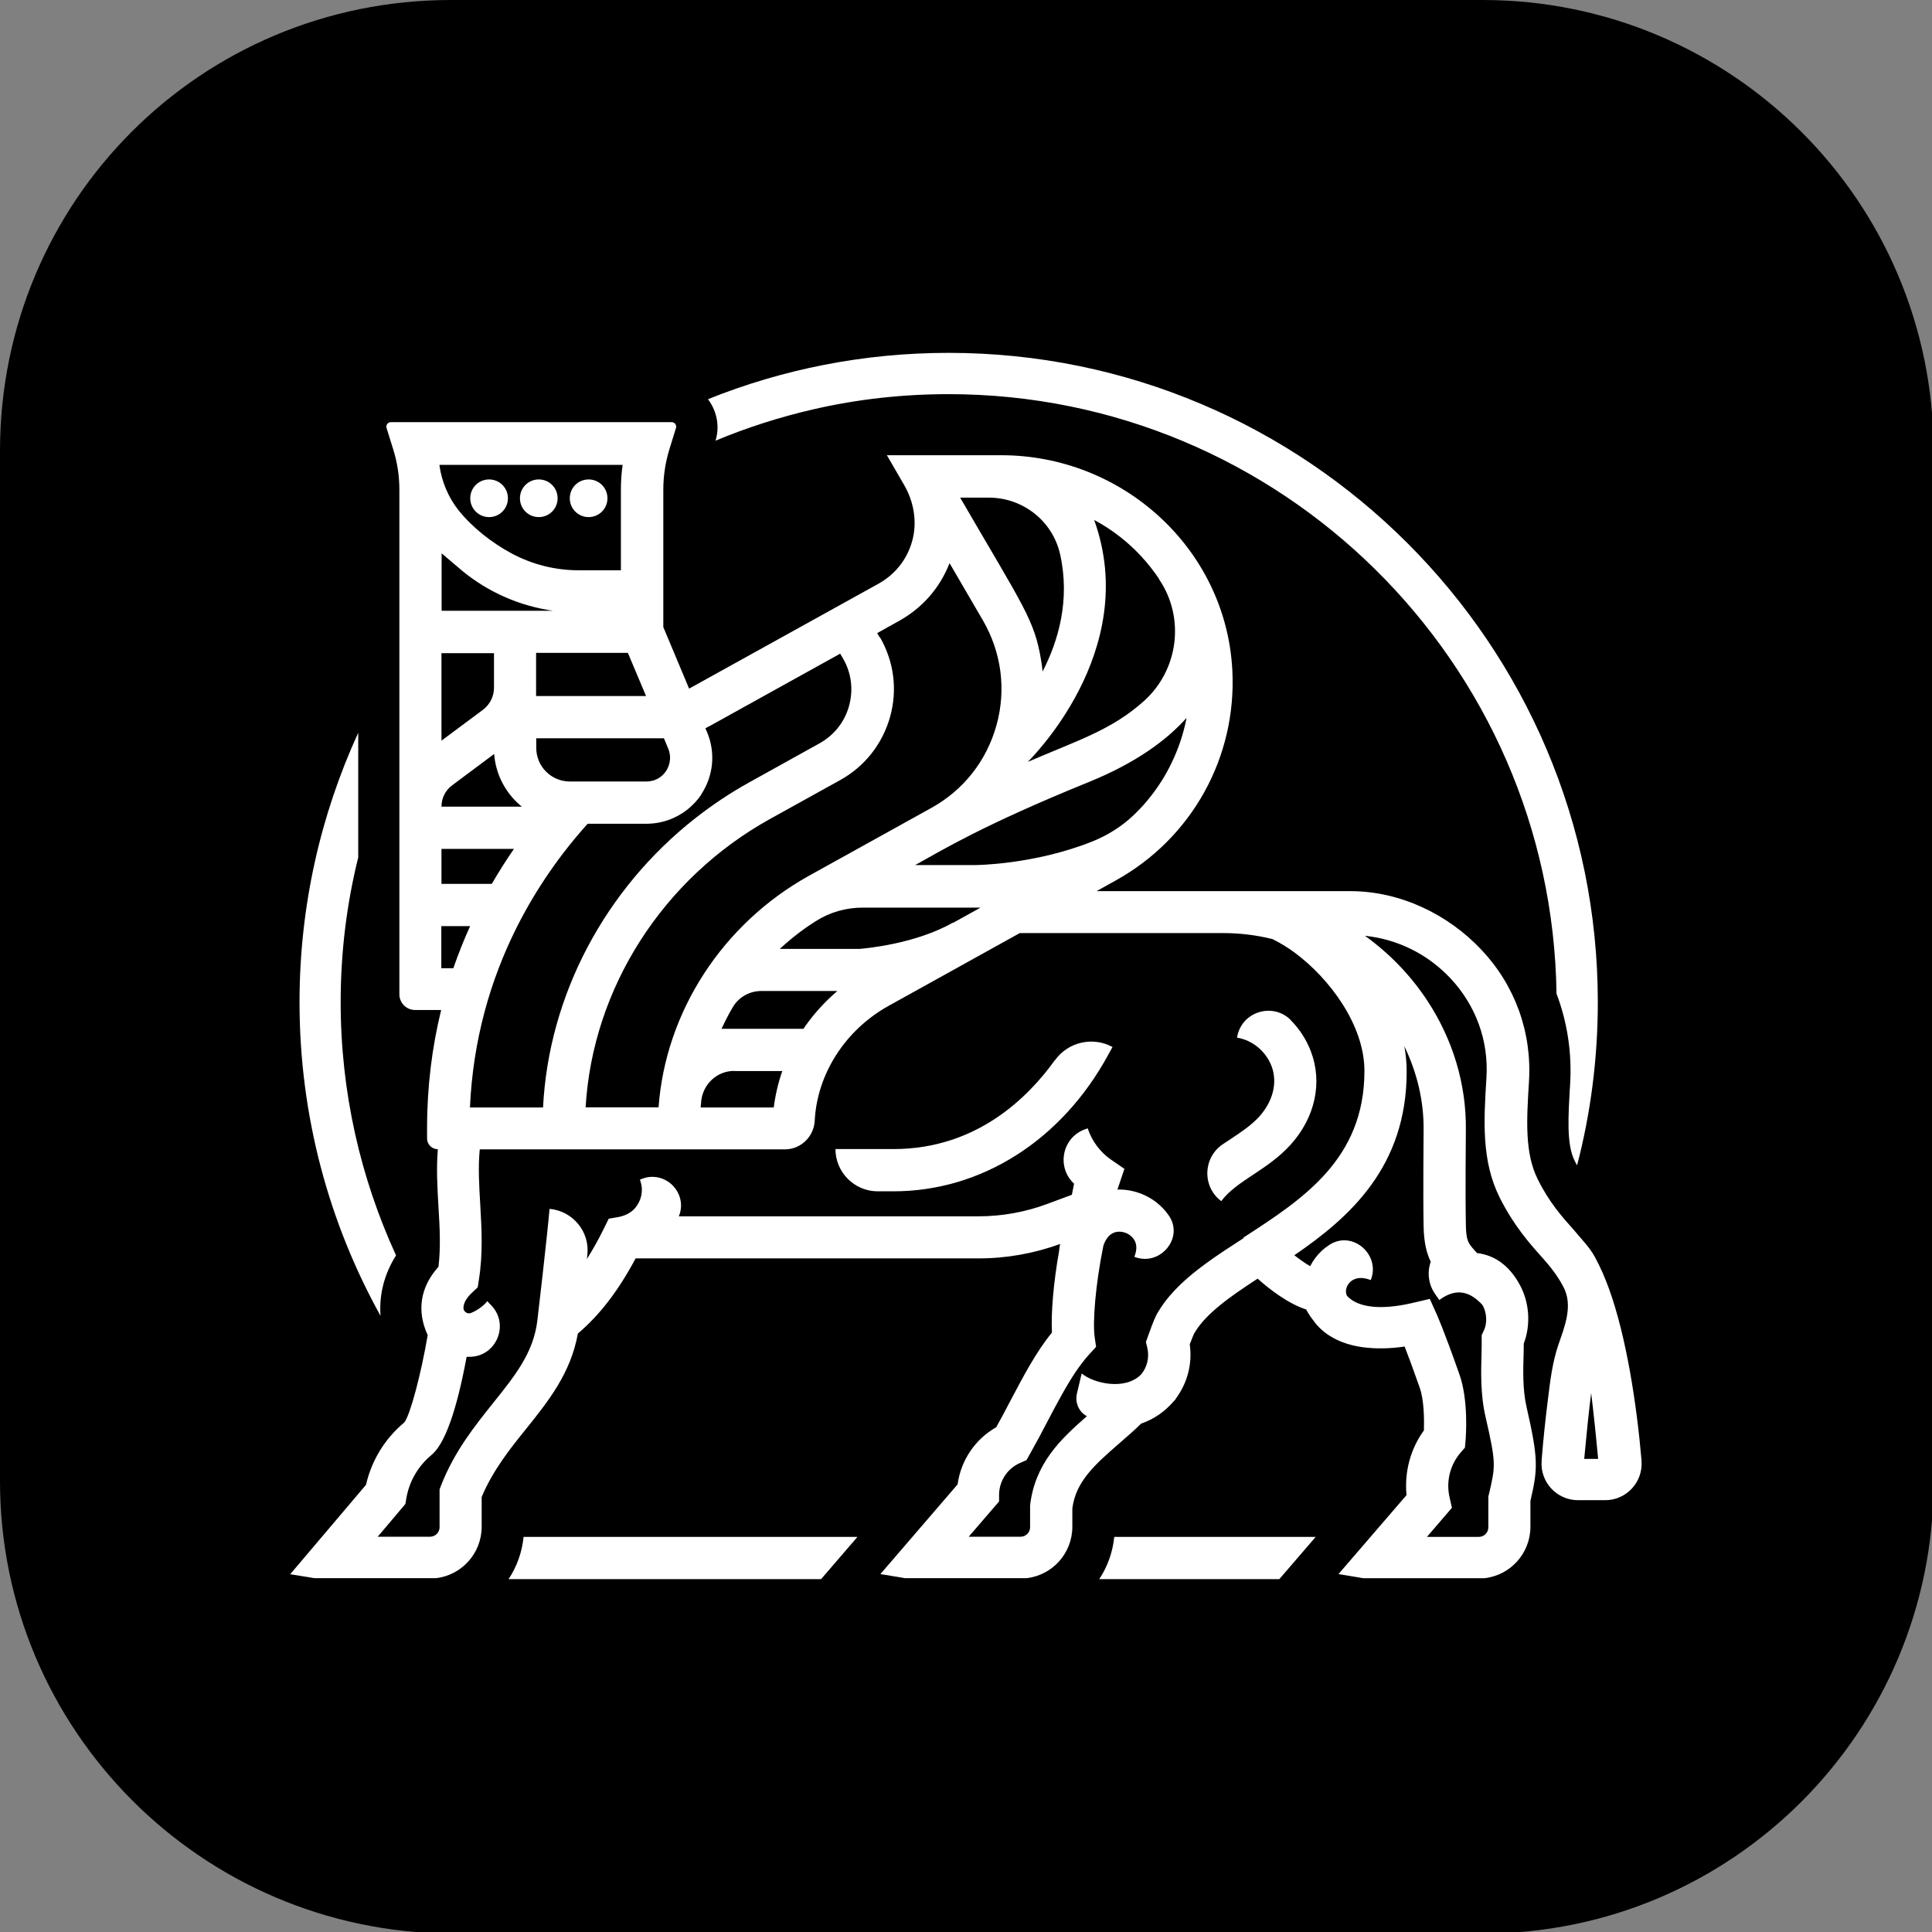<?xml version="1.0" encoding="UTF-8"?>
<svg id="Layer_2" data-name="Layer 2" xmlns="http://www.w3.org/2000/svg" viewBox="0 0 122.1 122.1">
  <rect x="0" y="0" width="122.1" height="122.1" fill="#808080" stroke="none"/>
  <defs>
    <style>
      .cls-1, .cls-2 {
        stroke-width: 0px;
      }

      .cls-2 {
        fill: #fff;
      }
    </style>
  </defs>
  <g id="Layer_1-2" data-name="Layer 1-2">
    <path class="cls-1" d="m28.5,0h65.2c15.7,0,28.5,12.7,28.5,28.5v65.2c0,15.7-12.7,28.5-28.5,28.5H28.5c-15.8-.1-28.5-12.9-28.5-28.6V28.5C0,12.7,12.7,0,28.5,0Z"/>
  </g>
  <g>
    <path class="cls-2" d="m103.75,92.38c-.31-3.64-.97-7.92-2.07-10.95-.25-.68-.53-1.34-.88-1.98-.34-.63-.86-1.14-1.31-1.69-.78-.87-1.58-1.77-2.3-3.22-.84-1.67-.71-3.77-.56-6.19.19-3.12-.88-6.07-3.01-8.33s-5.15-3.7-8.28-3.7h-16.04l1.22-.68c4.8-2.66,7.66-7.79,7.36-13.31-.41-7.65-6.93-13.56-14.6-13.56h-7.23l1.09,1.88c.59,1.02.82,2.23.55,3.38-.29,1.23-1.07,2.25-2.17,2.86l-11.95,6.62s-.01,0-.02.01l-1.63-3.89v-8.68c0-.86.13-1.72.38-2.54l.42-1.36c.06-.18-.08-.37-.27-.37h-17.75c-.19,0-.33.19-.27.37l.42,1.35c.26.82.39,1.68.39,2.54v31.9c0,.54.44.99.99.99h1.65c-.57,2.33-.89,4.82-.89,7.46v.66c0,.37.3.68.68.68-.1,1.24-.03,2.45.04,3.63.08,1.31.15,2.56,0,3.8-1.15,1.28-1.39,2.79-.68,4.32-.43,2.5-1.09,4.98-1.47,5.51-1.23,1.02-2.08,2.41-2.43,3.95l-4.79,5.65,1.54.25h7.66c1.63-.18,2.9-1.57,2.9-3.25v-1.88c.71-1.69,1.78-3.03,2.82-4.32,1.38-1.72,2.81-3.5,3.26-6.01,1.39-1.18,2.56-2.71,3.65-4.75h21.67c1.77,0,3.5-.31,5.16-.91-.03.15-.06.3-.07.46-.36,2.03-.51,3.9-.45,5.14-1,1.22-1.79,2.73-2.63,4.32-.28.54-.58,1.1-.89,1.66-1.33.75-2.24,2.1-2.44,3.61l-4.88,5.67,1.56.26h7.67c1.63-.18,2.9-1.57,2.9-3.25v-1.16c.22-1.72,1.45-2.79,3-4.14.44-.38.9-.78,1.35-1.22.82-.28,1.5-.77,2.03-1.38.05-.06.11-.11.16-.17h-.02c.73-.97,1.08-2.19.9-3.46.21-.55.28-.7.3-.72.72-1.23,2.27-2.31,3.99-3.43.76.68,1.93,1.58,3.07,1.95.11.21.26.45.45.69.64.91,1.75,1.52,3.18,1.7h0c.78.1,1.64.09,2.59-.05.22.56.53,1.39.95,2.59.28.78.29,2.01.27,2.71-.86,1.18-1.24,2.64-1.1,4.09l-4.3,4.99,1.56.26h7.67c1.63-.18,2.9-1.57,2.9-3.25v-1.64s0-.03.01-.04c.45-1.95.51-2.55-.25-5.87-.26-1.11-.22-2.36-.19-3.36,0-.24.01-.46.01-.67.45-1.17.36-2.58-.24-3.69-.65-1.21-1.57-1.89-2.72-2.03-.05-.06-.09-.11-.14-.16-.42-.47-.54-.62-.56-1.62-.04-1.9,0-5.98,0-6.02.03-2.91-.84-5.72-2.43-8.14-1.07-1.63-2.42-3.01-3.95-4.11,2.07.22,3.95,1.15,5.39,2.67,1.62,1.72,2.44,3.96,2.29,6.31-.17,2.72-.32,5.25.84,7.57.89,1.77,1.89,2.9,2.7,3.8.51.57.97,1.16,1.32,1.83.63,1.18.09,2.5-.31,3.66-.38,1.11-.52,2.28-.66,3.43-.16,1.28-.3,2.57-.4,3.86v.05c-.11,1.34.95,2.49,2.3,2.49h1.72c1.34,0,2.4-1.15,2.29-2.49Zm-57.34-24.69h3.03c-.26.74-.44,1.52-.54,2.3h-4.62c.01-.15.03-.29.04-.44.13-1.06,1.01-1.87,2.08-1.87Zm4.49-2.85c-.04.06-.08.12-.12.18h-5.18s0,0,0,0c.22-.47.45-.93.72-1.38.37-.63,1.06-1.01,1.79-1.01h4.81c-.77.66-1.45,1.4-2.02,2.21Zm9.32-6.53h0c-2.37,1.35-5.53,1.63-5.9,1.66h-5.04s0,0,0,0c.85-.78,1.6-1.33,2.27-1.75.89-.57,1.92-.86,2.98-.86h7.13s0,0,0,0c.03,0,.14,0,.31,0l-1.75.97Zm13.17-8.92c-.58.91-1.2,1.61-1.76,2.14-.77.73-1.68,1.29-2.67,1.68-3.66,1.44-7.27,1.46-7.31,1.46h-3.81c1.7-.94,4.28-2.53,10.98-5.25,2.95-1.2,4.89-2.62,6.17-4.05-.1.52-.24,1.04-.41,1.54-.3.87-.7,1.71-1.19,2.48Zm-.14-12.78s.02.03.03.04c1.62,2.43,1.19,5.7-.98,7.65-2.05,1.85-4.25,2.51-7.34,3.85.02-.05,7.2-6.94,4.19-15.29.58.31,1.13.67,1.64,1.07.96.75,1.79,1.65,2.47,2.67Zm-10.76-5.16c2.16,0,4.04,1.48,4.51,3.59.64,2.88-.11,5.46-1.11,7.4-.02-.23-.05-.46-.09-.69-.42-2.59-1.12-3.41-5.12-10.3.73,0,1.32,0,1.81,0Zm-6.9,8.83l-.15-.27,1.38-.77c1.48-.82,2.59-2.1,3.19-3.65l2.11,3.62c1.17,2.02,1.48,4.36.86,6.61-.62,2.25-2.08,4.11-4.12,5.24l-7.72,4.28c-5.48,3.04-9.08,8.61-9.52,14.64h-4.61c.44-7.51,4.86-14.45,11.65-18.22l4.44-2.46c1.55-.86,2.67-2.28,3.15-3.99.48-1.71.25-3.5-.64-5.04Zm-11.27,9.92c.77-1.17.91-2.63.37-3.92l-.11-.25c.09-.05.18-.11.28-.15l8.24-4.57.18.31c.53.91.66,1.98.38,2.99-.28,1.02-.95,1.86-1.87,2.37l-4.43,2.46c-1.21.67-2.36,1.44-3.43,2.28-5.67,4.46-9.25,11.14-9.61,18.27h-4.62c.19-4.26,1.29-8.06,2.95-11.37,1.24-2.47,2.78-4.66,4.49-6.56h3.72c.96,0,1.87-.33,2.6-.91.33-.27.63-.58.87-.95Zm-2.36-3.54l.27.65c.02.06.04.11.06.17.12.42.05.86-.19,1.24-.28.43-.74.67-1.25.67h-4.87c-1.16-.02-2.09-.96-2.09-2.13v-.6h8.07Zm-14.05-8.06v-3.63l1.32,1.12c1.66,1.36,3.64,2.21,5.72,2.51h-7.04Zm3.31,2.67v2.19c0,.55-.26,1.07-.7,1.4l-2.62,1.95v-5.53h3.31Zm-2.63,8.35l2.64-1.97c.1,1.34.76,2.53,1.75,3.33h-5.08c0-.54.25-1.04.69-1.36Zm3.89,4.03c-.49.71-.96,1.45-1.4,2.21h-3.18v-2.21h4.58Zm-2.77,4.88c-.39.86-.74,1.74-1.06,2.66h-.76v-2.66h1.81Zm11.12-14.54h-6.95v-2.73h5.8l1.15,2.73Zm-13.05-14.59s0-.01,0-.02h11.57c-.08.53-.11,1.06-.11,1.59v5.07h-2.7c-1.46,0-2.91-.37-4.2-1.06-1.23-.66-2.48-1.63-3.36-2.73-.65-.82-1.07-1.82-1.21-2.86Zm50.81,48.85c-1.66,1.07-3.24,2.1-4.4,3.35-.39.41-.73.86-1.01,1.33-.12.19-.28.53-.63,1.52l-.13.36.09.38c.14.62-.02,1.22-.39,1.67-1,1.03-3,.58-3.76-.06l-.3,1.27c-.13.56.11,1.16.63,1.43-.83.73-1.66,1.48-2.31,2.38-.65.9-1.13,1.95-1.28,3.26v.15s0,1.23,0,1.23c0,.33-.27.6-.6.6h-3.28l1.92-2.23v-.48c.03-.85.54-1.61,1.32-1.95l.41-.18.22-.39c.4-.71.77-1.4,1.12-2.08.59-1.12,1.16-2.2,1.77-3.11.28-.41.56-.78.86-1.11l.43-.47-.09-.62c-.13-.95.04-3.25.55-5.77.12-.36.33-.71.7-.84.37-.13.85,0,1.13.31.29.31.33.72.13,1.23h0c.23.09.45.13.67.13,1.32,0,2.34-1.5,1.52-2.72-.12-.17-.24-.33-.39-.48-.75-.79-1.82-1.21-2.87-1.18l.44-1.31-.83-.57c-.7-.48-1.22-1.18-1.49-1.99l-.11.04c-1.49.49-1.9,2.39-.75,3.46h0s-.14.7-.14.7l-1.59.59c-1.38.51-2.84.77-4.31.77h-18.94c.1-.23.14-.47.14-.69,0-1.2-1.24-2.17-2.49-1.67l-.11.05c.25.62.12,1.33-.36,1.85-.27.28-.64.44-1.02.51l-.59.1-.3.61c-.35.72-.71,1.35-1.08,1.94.01-.09.02-.18.03-.27.16-1.46-.92-2.77-2.39-2.9-.15,1.74-.76,7-.77,7.05-.24,2.04-1.42,3.5-2.78,5.2-1.15,1.44-2.46,3.06-3.31,5.24l-.09.24v2.39c0,.33-.27.6-.6.6h-3.31l1.75-2.07.06-.36c.18-1.06.74-2.03,1.57-2.72.85-.68,1.6-2.77,2.24-6.22.05,0,.1,0,.15,0h.03c1.69,0,2.55-2.03,1.38-3.25l-.26-.27c-.14.23-.63.6-1.03.75-.24.09-.49-.1-.47-.36.03-.32.21-.62.57-.95l.33-.31.07-.45c.27-1.66.18-3.25.09-4.79-.07-1.21-.14-2.36-.03-3.48h14.56s4.72,0,4.72,0c1.02,0,1.84-.81,1.89-1.82h0c.15-2.95,1.93-5.72,4.65-7.24l8.31-4.61h12.85c1.07,0,2.11.13,3.12.38.5.25.98.54,1.42.87,2.18,1.62,4.39,4.56,4.39,7.46,0,5.58-3.89,8.1-7.64,10.53Zm10.31-10.53c0-.54-.05-1.08-.15-1.6.8,1.65,1.24,3.45,1.22,5.3,0,.15-.04,4.15,0,6.09.02,1.03.19,1.69.45,2.23-.24.68-.14,1.44.27,2.03l.04.06.23.33c1.21-.9,2.07-.38,2.7.28.02.03.04.06.06.09.21.38.31,1.04.05,1.57l-.13.28v.31c0,.24,0,.53-.01.85-.03,1.09-.08,2.59.26,4.03.67,2.91.62,3.09.22,4.81l-.05.21v1.94c0,.33-.27.6-.6.6h-3.28l1.58-1.84-.15-.66c-.23-1,.03-2.04.69-2.82l.28-.32.04-.43c.02-.26.2-2.55-.39-4.21-1-2.84-1.41-3.73-1.42-3.76l-.45-1-1.07.25c-2.18.51-3.29.19-3.84-.17-.13-.09-.23-.18-.32-.27,0,0-.01-.01-.01-.02-.13-.27-.04-.63.22-.87.31-.28.76-.32,1.29-.11.64-1.6-1.15-3.17-2.61-2.23-.18.12-.34.24-.5.39-.3.28-.54.61-.72.96-.3-.17-.64-.41-1-.69,3.51-2.4,7.1-5.6,7.1-11.61Zm11.22,24.48c.15-1.62.29-3,.44-4.16.14,1.15.29,2.54.44,4.16h-.88Z"/>
    <path class="cls-2" d="m66.66,67.01c-1.66,2.31-4.91,5.61-10.2,5.61h-3.66c0,1.47,1.2,2.67,2.67,2.67h.99c5.57,0,10.65-3.23,13.59-8.65l.26-.47c-1.25-.68-2.81-.32-3.64.84Z"/>
    <path class="cls-2" d="m81.57,64.46c-1.16-1.15-3.15-.5-3.39,1.12.96.15,1.82.85,2.18,1.8.39,1.02.1,2.22-.78,3.19-.5.55-1.15.98-1.84,1.44-.15.1-.31.21-.47.31-1.25.85-1.3,2.68-.09,3.59.5-.67,1.25-1.16,2.03-1.68.8-.53,1.62-1.08,2.34-1.87,1.57-1.73,2.05-3.95,1.29-5.93-.29-.75-.73-1.42-1.28-1.97Z"/>
    <path class="cls-2" d="m30.91,32.68c.66,0,1.19-.53,1.19-1.19s-.53-1.19-1.19-1.19-1.19.53-1.19,1.19.53,1.19,1.19,1.19Z"/>
    <path class="cls-2" d="m34.05,32.68c.66,0,1.19-.53,1.19-1.19s-.53-1.19-1.19-1.19-1.19.53-1.19,1.19.53,1.19,1.19,1.19Z"/>
    <path class="cls-2" d="m37.2,32.68c.66,0,1.19-.53,1.19-1.19s-.53-1.19-1.19-1.19-1.19.53-1.19,1.19.53,1.19,1.19,1.19Z"/>
    <path class="cls-2" d="m54.19,97.13l-2.3,2.67h-19.75c.52-.78.85-1.69.95-2.67h21.1Z"/>
    <path class="cls-2" d="m83.15,97.13l-2.3,2.67h-11.38c.52-.78.85-1.69.95-2.67h12.73Z"/>
    <path class="cls-2" d="m45.22,27.85c1.99-.83,4.08-1.5,6.22-1.99,2.74-.63,5.59-.95,8.51-.95,21.01,0,38.13,16.95,38.42,37.89.68,1.79.98,3.73.86,5.71-.12,2.05-.24,3.81.29,4.86.05.09.09.19.15.28.86-3.3,1.31-6.76,1.31-10.32,0-22.63-18.4-41.03-41.03-41.03-5.37,0-10.51,1.04-15.21,2.93.02.01.03.03.04.05.54.74.71,1.7.44,2.57Z"/>
    <path class="cls-2" d="m25.03,79.34c-2.24-4.88-3.5-10.3-3.5-16,0-3.15.38-6.22,1.11-9.15v-7.88c-2.38,5.19-3.71,10.96-3.71,17.03,0,7.18,1.86,13.95,5.12,19.82-.1-1.33.23-2.64.98-3.82Z"/>
  </g>
</svg>